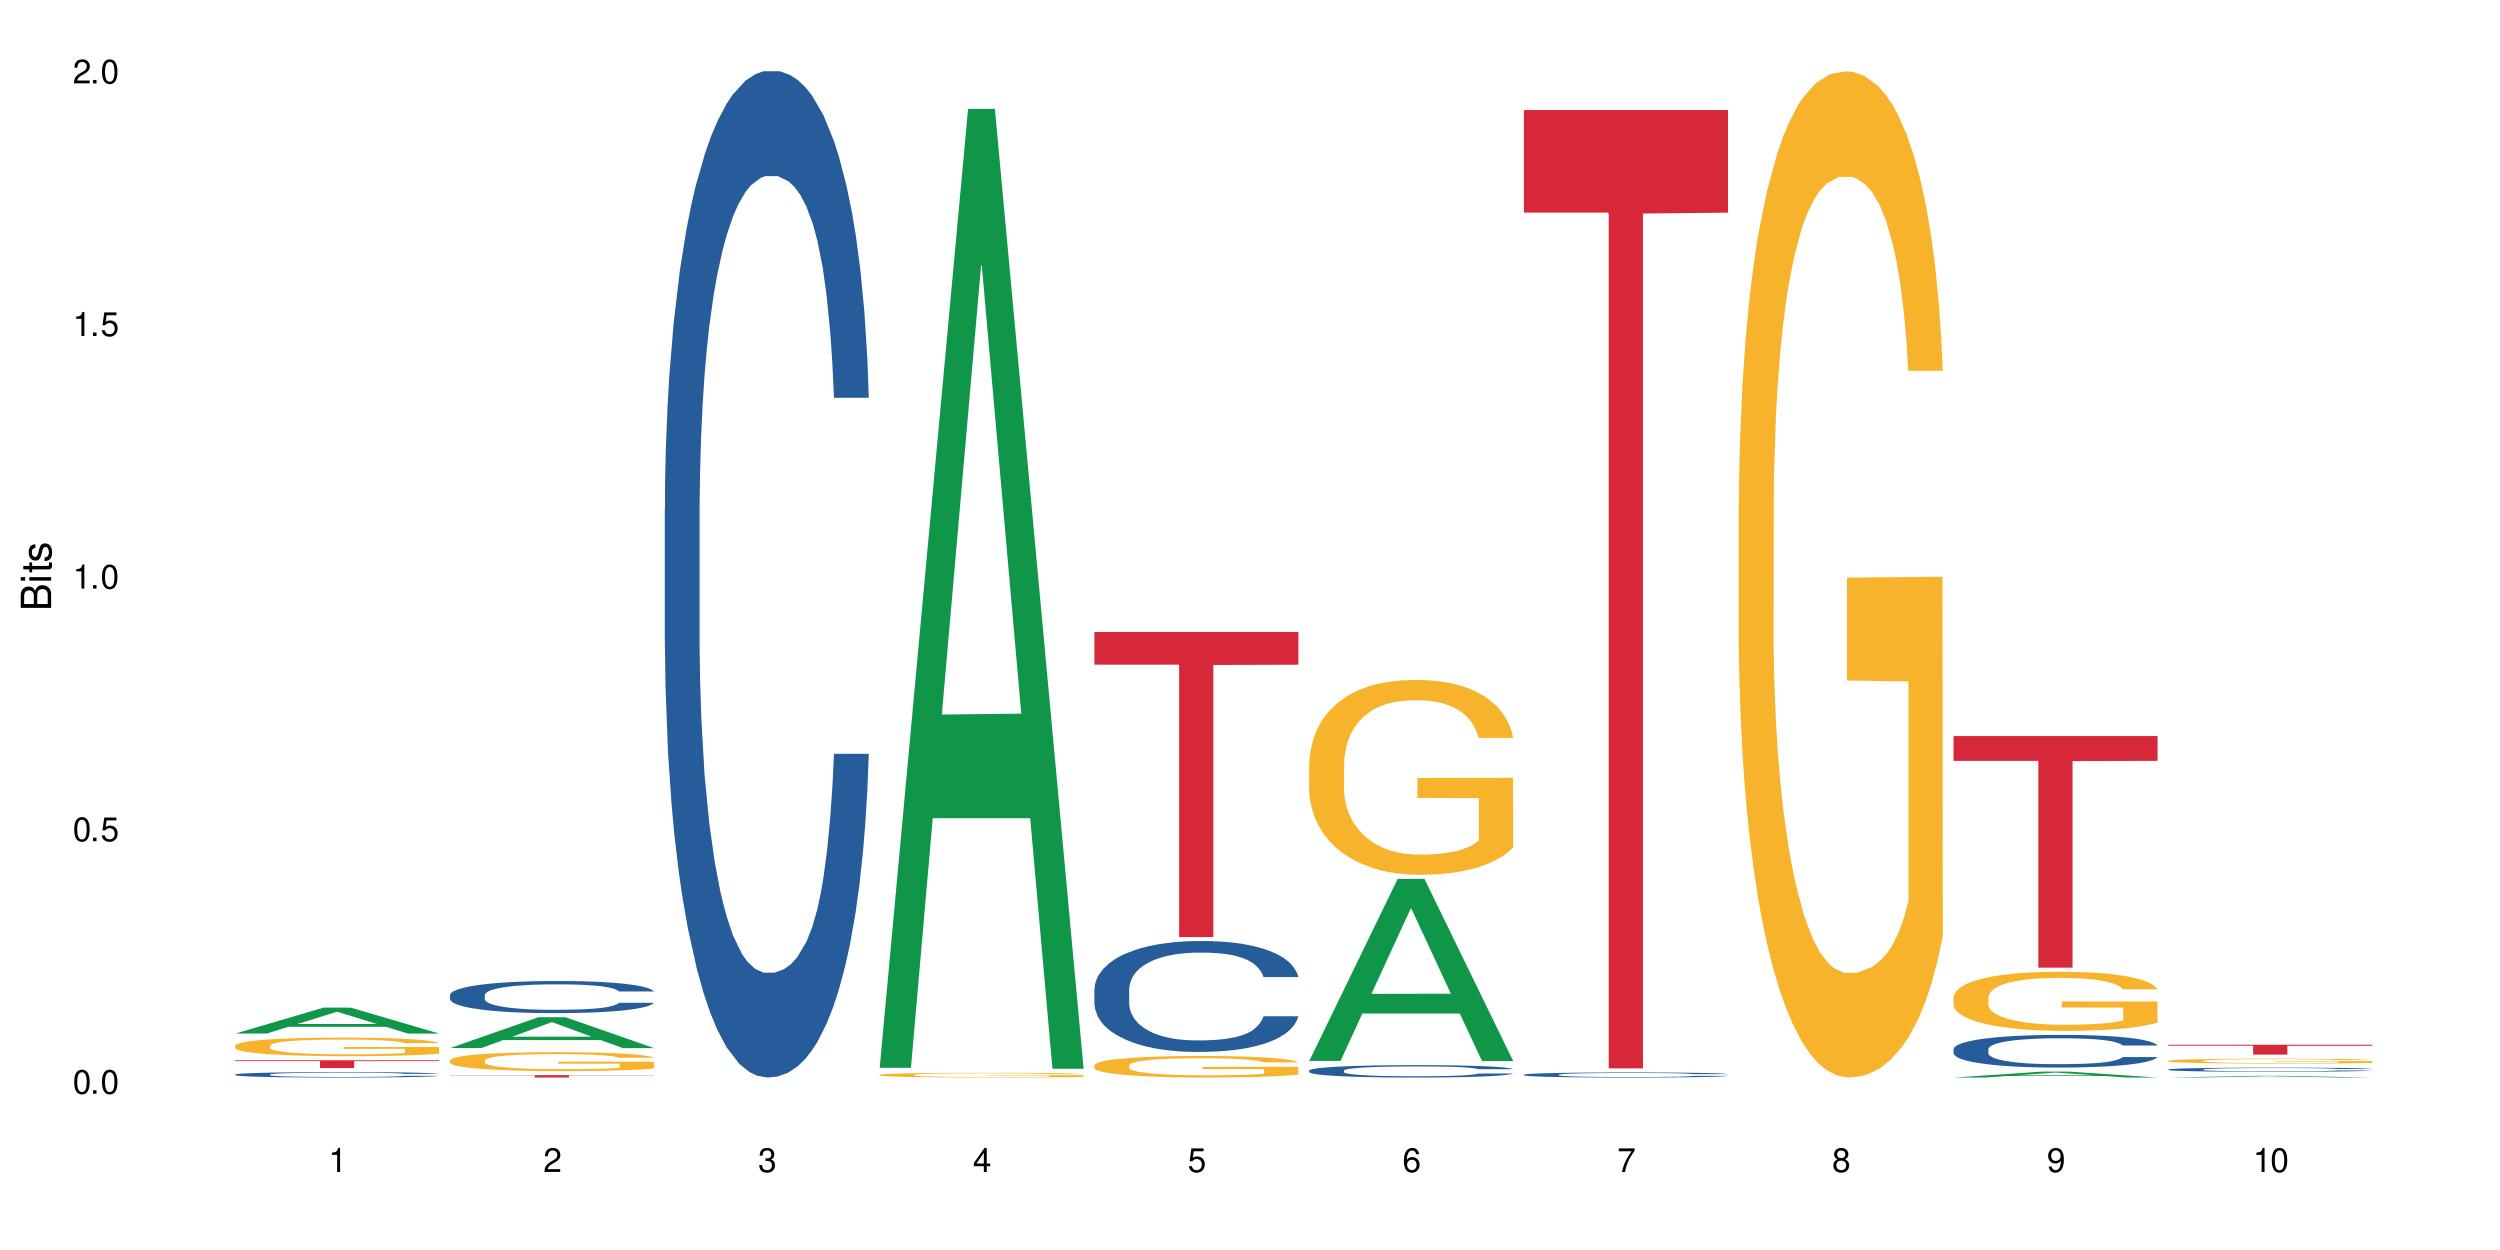 <?xml version="1.0" encoding="UTF-8"?>
<svg xmlns="http://www.w3.org/2000/svg" xmlns:xlink="http://www.w3.org/1999/xlink" width="720" height="360" viewBox="0 0 720 360">
<defs>
<g>
<g id="glyph-0-0">
</g>
<g id="glyph-0-1">
<path d="M 2.641 -6.938 C 2 -6.938 1.422 -6.656 1.078 -6.172 C 0.641 -5.562 0.406 -4.641 0.406 -3.359 C 0.406 -1.016 1.188 0.219 2.641 0.219 C 4.078 0.219 4.859 -1.016 4.859 -3.297 C 4.859 -4.641 4.656 -5.547 4.203 -6.172 C 3.844 -6.656 3.281 -6.938 2.641 -6.938 Z M 2.641 -6.188 C 3.547 -6.188 4 -5.25 4 -3.375 C 4 -1.406 3.562 -0.484 2.625 -0.484 C 1.734 -0.484 1.281 -1.438 1.281 -3.344 C 1.281 -5.25 1.734 -6.188 2.641 -6.188 Z M 2.641 -6.188 "/>
</g>
<g id="glyph-0-2">
<path d="M 1.828 -1 L 0.828 -1 L 0.828 0 L 1.828 0 Z M 1.828 -1 "/>
</g>
<g id="glyph-0-3">
<path d="M 4.562 -6.797 L 1.062 -6.797 L 0.547 -3.094 L 1.328 -3.094 C 1.719 -3.562 2.047 -3.734 2.578 -3.734 C 3.484 -3.734 4.062 -3.109 4.062 -2.094 C 4.062 -1.125 3.484 -0.531 2.578 -0.531 C 1.828 -0.531 1.375 -0.906 1.188 -1.672 L 0.328 -1.672 C 0.453 -1.109 0.547 -0.844 0.75 -0.594 C 1.125 -0.078 1.828 0.219 2.594 0.219 C 3.969 0.219 4.922 -0.781 4.922 -2.219 C 4.922 -3.562 4.031 -4.484 2.719 -4.484 C 2.25 -4.484 1.859 -4.359 1.469 -4.062 L 1.734 -5.969 L 4.562 -5.969 Z M 4.562 -6.797 "/>
</g>
<g id="glyph-0-4">
<path d="M 2.484 -4.938 L 2.484 0 L 3.328 0 L 3.328 -6.938 L 2.766 -6.938 C 2.469 -5.875 2.281 -5.734 0.984 -5.562 L 0.984 -4.938 Z M 2.484 -4.938 "/>
</g>
<g id="glyph-0-5">
<path d="M 4.859 -0.828 L 1.281 -0.828 C 1.359 -1.406 1.672 -1.781 2.5 -2.281 L 3.469 -2.828 C 4.406 -3.344 4.906 -4.062 4.906 -4.906 C 4.906 -5.484 4.672 -6.031 4.266 -6.406 C 3.859 -6.766 3.375 -6.938 2.719 -6.938 C 1.859 -6.938 1.219 -6.625 0.844 -6.031 C 0.609 -5.672 0.5 -5.234 0.484 -4.531 L 1.328 -4.531 C 1.359 -5.016 1.406 -5.281 1.531 -5.516 C 1.75 -5.938 2.188 -6.203 2.703 -6.203 C 3.469 -6.203 4.031 -5.641 4.031 -4.891 C 4.031 -4.344 3.719 -3.859 3.125 -3.516 L 2.234 -3 C 0.812 -2.172 0.406 -1.531 0.328 -0.016 L 4.859 -0.016 Z M 4.859 -0.828 "/>
</g>
<g id="glyph-0-6">
<path d="M 2.125 -3.188 L 2.578 -3.188 C 3.5 -3.188 3.984 -2.766 3.984 -1.922 C 3.984 -1.062 3.469 -0.531 2.594 -0.531 C 1.656 -0.531 1.203 -1 1.156 -2.016 L 0.312 -2.016 C 0.344 -1.453 0.438 -1.094 0.609 -0.781 C 0.953 -0.109 1.625 0.219 2.547 0.219 C 3.953 0.219 4.859 -0.625 4.859 -1.938 C 4.859 -2.828 4.516 -3.297 3.703 -3.594 C 4.344 -3.844 4.656 -4.328 4.656 -5.031 C 4.656 -6.219 3.875 -6.938 2.578 -6.938 C 1.203 -6.938 0.484 -6.172 0.453 -4.703 L 1.297 -4.703 C 1.312 -5.125 1.344 -5.359 1.453 -5.578 C 1.641 -5.969 2.062 -6.203 2.594 -6.203 C 3.344 -6.203 3.797 -5.75 3.797 -5 C 3.797 -4.516 3.609 -4.219 3.25 -4.047 C 3.016 -3.953 2.703 -3.922 2.125 -3.906 Z M 2.125 -3.188 "/>
</g>
<g id="glyph-0-7">
<path d="M 3.141 -1.672 L 3.141 0 L 3.984 0 L 3.984 -1.672 L 4.984 -1.672 L 4.984 -2.438 L 3.984 -2.438 L 3.984 -6.938 L 3.359 -6.938 L 0.266 -2.578 L 0.266 -1.672 Z M 3.141 -2.438 L 1 -2.438 L 3.141 -5.5 Z M 3.141 -2.438 "/>
</g>
<g id="glyph-0-8">
<path d="M 4.781 -5.125 C 4.609 -6.266 3.891 -6.938 2.844 -6.938 C 2.094 -6.938 1.422 -6.578 1.031 -5.953 C 0.594 -5.266 0.406 -4.422 0.406 -3.172 C 0.406 -2 0.578 -1.25 0.984 -0.641 C 1.359 -0.078 1.953 0.219 2.703 0.219 C 3.984 0.219 4.922 -0.75 4.922 -2.094 C 4.922 -3.375 4.062 -4.281 2.844 -4.281 C 2.172 -4.281 1.641 -4.031 1.281 -3.516 C 1.281 -5.234 1.828 -6.188 2.797 -6.188 C 3.391 -6.188 3.797 -5.797 3.938 -5.125 Z M 2.734 -3.531 C 3.547 -3.531 4.062 -2.953 4.062 -2.031 C 4.062 -1.156 3.484 -0.531 2.703 -0.531 C 1.922 -0.531 1.328 -1.188 1.328 -2.078 C 1.328 -2.938 1.906 -3.531 2.734 -3.531 Z M 2.734 -3.531 "/>
</g>
<g id="glyph-0-9">
<path d="M 4.984 -6.797 L 0.438 -6.797 L 0.438 -5.969 L 4.109 -5.969 C 2.5 -3.656 1.828 -2.234 1.328 0 L 2.219 0 C 2.594 -2.172 3.453 -4.047 4.984 -6.094 Z M 4.984 -6.797 "/>
</g>
<g id="glyph-0-10">
<path d="M 3.75 -3.656 C 4.469 -4.094 4.688 -4.438 4.688 -5.078 C 4.688 -6.172 3.844 -6.938 2.641 -6.938 C 1.438 -6.938 0.594 -6.172 0.594 -5.094 C 0.594 -4.438 0.812 -4.094 1.516 -3.656 C 0.734 -3.266 0.359 -2.703 0.359 -1.922 C 0.359 -0.656 1.281 0.219 2.641 0.219 C 3.984 0.219 4.922 -0.656 4.922 -1.922 C 4.922 -2.703 4.531 -3.266 3.75 -3.656 Z M 2.641 -6.188 C 3.359 -6.188 3.812 -5.75 3.812 -5.062 C 3.812 -4.406 3.344 -3.984 2.641 -3.984 C 1.922 -3.984 1.453 -4.406 1.453 -5.078 C 1.453 -5.75 1.922 -6.188 2.641 -6.188 Z M 2.641 -3.266 C 3.484 -3.266 4.062 -2.719 4.062 -1.906 C 4.062 -1.078 3.484 -0.531 2.625 -0.531 C 1.797 -0.531 1.219 -1.094 1.219 -1.906 C 1.219 -2.719 1.781 -3.266 2.641 -3.266 Z M 2.641 -3.266 "/>
</g>
<g id="glyph-0-11">
<path d="M 0.516 -1.578 C 0.672 -0.453 1.406 0.219 2.438 0.219 C 3.188 0.219 3.859 -0.141 4.266 -0.766 C 4.688 -1.453 4.891 -2.297 4.891 -3.547 C 4.891 -4.719 4.703 -5.453 4.312 -6.078 C 3.938 -6.641 3.344 -6.938 2.594 -6.938 C 1.297 -6.938 0.359 -5.969 0.359 -4.625 C 0.359 -3.344 1.234 -2.453 2.453 -2.453 C 3.094 -2.453 3.578 -2.672 4.016 -3.203 C 4 -1.484 3.469 -0.531 2.5 -0.531 C 1.906 -0.531 1.484 -0.906 1.359 -1.578 Z M 2.578 -6.203 C 3.375 -6.203 3.969 -5.531 3.969 -4.641 C 3.969 -3.797 3.391 -3.188 2.547 -3.188 C 1.734 -3.188 1.234 -3.766 1.234 -4.688 C 1.234 -5.562 1.797 -6.203 2.578 -6.203 Z M 2.578 -6.203 "/>
</g>
<g id="glyph-1-0">
</g>
<g id="glyph-1-1">
<path d="M 0 -0.953 L 0 -4.891 C 0 -5.719 -0.234 -6.344 -0.734 -6.797 C -1.188 -7.234 -1.812 -7.469 -2.5 -7.469 C -3.547 -7.469 -4.188 -7 -4.625 -5.875 C -4.984 -6.688 -5.625 -7.094 -6.531 -7.094 C -7.172 -7.094 -7.734 -6.859 -8.141 -6.391 C -8.562 -5.922 -8.75 -5.344 -8.75 -4.5 L -8.75 -0.953 Z M -4.984 -2.062 L -7.766 -2.062 L -7.766 -4.219 C -7.766 -4.844 -7.688 -5.203 -7.453 -5.5 C -7.219 -5.812 -6.859 -5.969 -6.375 -5.969 C -5.891 -5.969 -5.531 -5.812 -5.297 -5.5 C -5.062 -5.203 -4.984 -4.844 -4.984 -4.219 Z M -0.984 -2.062 L -4 -2.062 L -4 -4.781 C -4 -5.766 -3.438 -6.359 -2.484 -6.359 C -1.547 -6.359 -0.984 -5.766 -0.984 -4.781 Z M -0.984 -2.062 "/>
</g>
<g id="glyph-1-2">
<path d="M -6.281 -1.797 L -6.281 -0.797 L 0 -0.797 L 0 -1.797 Z M -8.75 -1.797 L -8.75 -0.797 L -7.484 -0.797 L -7.484 -1.797 Z M -8.75 -1.797 "/>
</g>
<g id="glyph-1-3">
<path d="M -6.281 -3.047 L -6.281 -2.016 L -8.016 -2.016 L -8.016 -1.016 L -6.281 -1.016 L -6.281 -0.172 L -5.469 -0.172 L -5.469 -1.016 L -0.719 -1.016 C -0.078 -1.016 0.281 -1.453 0.281 -2.234 C 0.281 -2.5 0.25 -2.719 0.188 -3.047 L -0.641 -3.047 C -0.609 -2.906 -0.594 -2.766 -0.594 -2.562 C -0.594 -2.141 -0.719 -2.016 -1.156 -2.016 L -5.469 -2.016 L -5.469 -3.047 Z M -6.281 -3.047 "/>
</g>
<g id="glyph-1-4">
<path d="M -4.531 -5.25 C -5.766 -5.25 -6.469 -4.422 -6.469 -2.969 C -6.469 -1.516 -5.719 -0.562 -4.547 -0.562 C -3.562 -0.562 -3.094 -1.062 -2.734 -2.562 L -2.516 -3.484 C -2.344 -4.188 -2.094 -4.469 -1.641 -4.469 C -1.047 -4.469 -0.641 -3.875 -0.641 -3 C -0.641 -2.453 -0.797 -2 -1.062 -1.75 C -1.25 -1.594 -1.422 -1.531 -1.875 -1.469 L -1.875 -0.406 C -0.422 -0.453 0.281 -1.266 0.281 -2.922 C 0.281 -4.5 -0.5 -5.516 -1.719 -5.516 C -2.656 -5.516 -3.172 -4.984 -3.469 -3.734 L -3.703 -2.766 C -3.891 -1.953 -4.156 -1.609 -4.594 -1.609 C -5.188 -1.609 -5.547 -2.125 -5.547 -2.938 C -5.547 -3.75 -5.203 -4.172 -4.531 -4.203 Z M -4.531 -5.25 "/>
</g>
</g>
</defs>
<rect x="-72" y="-36" width="864" height="432" fill="rgb(100%, 100%, 100%)" fill-opacity="1"/>
<path fill-rule="nonzero" fill="rgb(6.275%, 58.824%, 28.235%)" fill-opacity="1" d="M 67.73 297.664 L 67.793 297.66 L 93.223 290.184 L 100.945 290.184 L 126.5 297.672 L 117.52 297.672 L 111.117 295.719 L 83.051 295.719 L 76.773 297.664 L 67.73 297.664 L 85.75 294.91 L 108.543 294.902 L 97.176 291.406 L 97.051 291.398 L 96.926 291.418 L 85.688 294.902 L 85.75 294.91 Z M 67.73 297.664 "/>
<path fill-rule="nonzero" fill="rgb(14.51%, 36.078%, 60%)" fill-opacity="1" d="M 67.73 309.449 L 67.801 309.445 L 67.801 309.414 L 68.02 309.359 L 68.52 309.289 L 69.02 309.242 L 70.312 309.156 L 72.102 309.078 L 73.965 309.012 L 75.328 308.977 L 76.547 308.949 L 79.34 308.895 L 81.133 308.867 L 83.066 308.844 L 85.434 308.82 L 87.152 308.805 L 91.023 308.781 L 93.891 308.773 L 96.113 308.766 L 100.914 308.766 L 103.781 308.773 L 105.859 308.781 L 108.152 308.793 L 110.086 308.805 L 113.457 308.836 L 116.465 308.875 L 117.828 308.898 L 119.977 308.945 L 121.625 308.984 L 122.773 309.023 L 124.062 309.078 L 125.207 309.141 L 126.07 309.215 L 126.5 309.273 L 116.465 309.273 L 115.965 309.219 L 115.391 309.172 L 114.316 309.113 L 113.238 309.074 L 111.734 309.031 L 110.375 309.004 L 108.512 308.977 L 106.863 308.961 L 105.141 308.949 L 103.492 308.938 L 100.34 308.93 L 96.684 308.93 L 95.324 308.934 L 92.527 308.945 L 91.023 308.953 L 88.871 308.977 L 87.367 308.992 L 85.578 309.023 L 84.359 309.047 L 82.852 309.082 L 81.777 309.117 L 80.559 309.164 L 79.844 309.199 L 79.199 309.238 L 78.625 309.285 L 78.195 309.336 L 77.906 309.391 L 77.766 309.441 L 77.766 309.664 L 77.906 309.715 L 78.266 309.773 L 79.199 309.863 L 80.559 309.938 L 82.137 309.996 L 83.641 310.039 L 84.5 310.062 L 85.648 310.082 L 87.441 310.113 L 90.02 310.141 L 91.523 310.152 L 93.816 310.164 L 96.184 310.168 L 99.336 310.168 L 102.133 310.164 L 103.996 310.156 L 105.93 310.145 L 108.582 310.121 L 110.23 310.098 L 111.664 310.07 L 112.738 310.043 L 113.457 310.02 L 114.531 309.977 L 115.391 309.926 L 116.035 309.879 L 116.465 309.828 L 126.5 309.828 L 126.07 309.887 L 125.422 309.941 L 124.777 309.984 L 123.777 310.035 L 122.629 310.078 L 120.98 310.129 L 119.617 310.16 L 117.828 310.195 L 116.18 310.223 L 114.387 310.246 L 111.734 310.277 L 110.016 310.289 L 108.152 310.305 L 105.93 310.316 L 103.137 310.324 L 100.125 310.332 L 97.328 310.332 L 94.32 310.328 L 92.098 310.324 L 89.16 310.312 L 85.504 310.285 L 82.852 310.258 L 80.773 310.23 L 78.984 310.203 L 76.977 310.164 L 74.395 310.102 L 72.82 310.051 L 71.746 310.012 L 70.527 309.957 L 69.664 309.906 L 68.664 309.824 L 67.945 309.723 L 67.73 309.645 Z M 67.73 309.449 "/>
<path fill-rule="nonzero" fill="rgb(96.863%, 70.196%, 16.863%)" fill-opacity="1" d="M 67.73 301.129 L 67.801 301.125 L 67.801 301.027 L 68.09 300.809 L 68.805 300.504 L 69.738 300.254 L 70.742 300.059 L 71.387 299.957 L 72.461 299.809 L 73.395 299.703 L 75.758 299.48 L 78.77 299.277 L 80.418 299.188 L 82.281 299.105 L 84.93 299.012 L 86.148 298.977 L 89.875 298.898 L 94.105 298.852 L 98.762 298.836 L 100.914 298.84 L 103.852 298.859 L 107.863 298.914 L 110.16 298.965 L 111.949 299.012 L 113.812 299.074 L 116.105 299.172 L 118.258 299.293 L 119.977 299.41 L 121.695 299.555 L 123.129 299.711 L 124.348 299.883 L 125.422 300.09 L 126.07 300.258 L 126.5 300.43 L 116.535 300.43 L 115.965 300.258 L 115.32 300.129 L 114.242 299.965 L 113.168 299.848 L 112.094 299.754 L 110.086 299.629 L 108.367 299.551 L 106.215 299.48 L 104.137 299.438 L 101.773 299.41 L 100.34 299.398 L 96.543 299.398 L 93.102 299.434 L 91.094 299.473 L 89.66 299.512 L 87.656 299.586 L 86.438 299.645 L 85.719 299.684 L 83.57 299.832 L 82.137 299.973 L 81.348 300.062 L 80.344 300.211 L 79.629 300.344 L 78.84 300.539 L 78.41 300.684 L 77.836 301.016 L 77.766 301.898 L 77.98 302.082 L 78.41 302.285 L 78.984 302.461 L 79.844 302.645 L 80.703 302.789 L 82.207 302.977 L 83.496 303.105 L 84.5 303.188 L 86.438 303.32 L 87.227 303.363 L 89.09 303.453 L 91.023 303.52 L 93.387 303.578 L 95.18 303.609 L 98.047 303.633 L 101.703 303.633 L 106 303.605 L 108.727 303.566 L 110.59 303.527 L 111.809 303.492 L 113.312 303.438 L 114.387 303.391 L 115.391 303.336 L 116.609 303.254 L 116.609 302.082 L 98.906 302.078 L 98.906 301.531 L 126.426 301.527 L 126.5 303.438 L 124.992 303.57 L 123.129 303.699 L 121.34 303.797 L 119.477 303.879 L 116.824 303.973 L 114.672 304.031 L 111.375 304.098 L 108.367 304.141 L 105.215 304.172 L 102.418 304.188 L 99.121 304.191 L 96.184 304.18 L 93.031 304.152 L 90.52 304.113 L 88.227 304.062 L 85.934 304 L 83.066 303.898 L 81.203 303.816 L 79.27 303.711 L 77.336 303.59 L 75.613 303.457 L 74.469 303.355 L 73.32 303.238 L 72.102 303.09 L 70.957 302.926 L 70.098 302.773 L 69.309 302.602 L 68.734 302.441 L 68.16 302.219 L 67.875 302.043 L 67.73 301.895 Z M 67.73 301.129 "/>
<path fill-rule="nonzero" fill="rgb(83.922%, 15.686%, 22.353%)" fill-opacity="1" d="M 67.73 305.355 L 126.5 305.355 L 126.5 305.598 L 102.008 305.598 L 102.008 307.605 L 92.152 307.605 L 92.152 305.602 L 92.008 305.598 L 67.73 305.598 Z M 67.73 305.355 "/>
<path fill-rule="nonzero" fill="rgb(6.275%, 58.824%, 28.235%)" fill-opacity="1" d="M 129.594 301.848 L 129.656 301.84 L 155.082 292.945 L 162.805 292.945 L 188.359 301.855 L 179.383 301.855 L 172.977 299.531 L 144.91 299.531 L 138.633 301.848 L 129.594 301.848 L 147.613 298.57 L 170.402 298.559 L 159.039 294.402 L 158.914 294.395 L 158.789 294.418 L 147.547 298.559 L 147.613 298.57 Z M 129.594 301.848 "/>
<path fill-rule="nonzero" fill="rgb(14.51%, 36.078%, 60%)" fill-opacity="1" d="M 129.594 286.562 L 129.664 286.551 L 129.664 286.348 L 129.879 286.027 L 130.379 285.621 L 130.883 285.344 L 132.172 284.844 L 133.965 284.363 L 135.828 283.992 L 137.188 283.773 L 138.406 283.602 L 141.203 283.289 L 142.992 283.129 L 144.93 282.984 L 147.293 282.844 L 149.016 282.758 L 152.883 282.621 L 155.75 282.562 L 157.973 282.539 L 162.773 282.539 L 165.641 282.57 L 167.719 282.613 L 170.012 282.684 L 171.949 282.758 L 175.316 282.945 L 178.324 283.18 L 179.688 283.316 L 181.836 283.578 L 183.484 283.832 L 184.633 284.051 L 185.922 284.363 L 187.07 284.742 L 187.93 285.176 L 188.359 285.539 L 178.324 285.539 L 177.824 285.199 L 177.25 284.938 L 176.176 284.59 L 175.102 284.348 L 173.598 284.102 L 172.234 283.941 L 170.371 283.781 L 168.723 283.68 L 167.004 283.602 L 165.355 283.551 L 162.199 283.5 L 158.547 283.5 L 157.184 283.52 L 154.391 283.586 L 152.883 283.645 L 150.734 283.762 L 149.23 283.875 L 147.438 284.043 L 146.219 284.188 L 144.715 284.406 L 143.641 284.602 L 142.422 284.879 L 141.703 285.09 L 141.059 285.328 L 140.484 285.605 L 140.055 285.902 L 139.77 286.215 L 139.625 286.52 L 139.625 287.828 L 139.77 288.133 L 140.129 288.488 L 141.059 289.004 L 142.422 289.449 L 143.996 289.805 L 145.504 290.059 L 146.363 290.176 L 147.508 290.312 L 149.301 290.48 L 151.879 290.652 L 153.387 290.719 L 155.68 290.785 L 158.043 290.82 L 161.199 290.82 L 163.992 290.785 L 165.855 290.742 L 167.789 290.676 L 170.441 290.531 L 172.09 290.398 L 173.523 290.238 L 174.598 290.074 L 175.316 289.941 L 176.391 289.68 L 177.25 289.391 L 177.895 289.098 L 178.324 288.809 L 188.359 288.809 L 187.93 289.145 L 187.285 289.477 L 186.641 289.723 L 185.637 290.016 L 184.488 290.277 L 182.84 290.574 L 181.48 290.77 L 179.688 290.98 L 178.039 291.141 L 176.246 291.285 L 173.598 291.453 L 171.875 291.539 L 170.012 291.613 L 167.789 291.68 L 164.996 291.742 L 161.984 291.773 L 159.191 291.781 L 156.18 291.766 L 153.957 291.73 L 151.02 291.656 L 147.367 291.504 L 144.715 291.344 L 142.637 291.184 L 140.844 291.016 L 138.836 290.785 L 136.258 290.414 L 134.68 290.125 L 133.605 289.891 L 132.387 289.559 L 131.527 289.266 L 130.523 288.793 L 129.809 288.191 L 129.594 287.727 Z M 129.594 286.562 "/>
<path fill-rule="nonzero" fill="rgb(96.863%, 70.196%, 16.863%)" fill-opacity="1" d="M 129.594 305.359 L 129.664 305.355 L 129.664 305.254 L 129.949 305.031 L 130.668 304.723 L 131.598 304.469 L 132.602 304.266 L 133.246 304.164 L 134.32 304.012 L 135.254 303.902 L 137.617 303.68 L 140.629 303.469 L 142.277 303.379 L 144.141 303.297 L 146.793 303.199 L 148.012 303.164 L 151.738 303.086 L 155.965 303.035 L 160.625 303.02 L 162.773 303.027 L 165.711 303.047 L 169.727 303.102 L 172.02 303.148 L 173.812 303.199 L 175.676 303.266 L 177.969 303.363 L 180.117 303.484 L 181.836 303.605 L 183.559 303.754 L 184.992 303.914 L 186.211 304.09 L 187.285 304.297 L 187.93 304.473 L 188.359 304.648 L 178.398 304.648 L 177.824 304.473 L 177.18 304.336 L 176.105 304.172 L 175.031 304.055 L 173.953 303.957 L 171.949 303.828 L 170.227 303.75 L 168.078 303.68 L 166 303.633 L 163.633 303.605 L 162.199 303.594 L 158.402 303.594 L 154.961 303.629 L 152.957 303.668 L 151.523 303.707 L 149.516 303.785 L 148.297 303.844 L 147.582 303.883 L 145.43 304.039 L 143.996 304.176 L 143.207 304.273 L 142.207 304.422 L 141.488 304.559 L 140.699 304.758 L 140.27 304.906 L 139.695 305.246 L 139.625 306.145 L 139.84 306.332 L 140.27 306.535 L 140.844 306.715 L 141.703 306.906 L 142.562 307.051 L 144.07 307.246 L 145.359 307.375 L 146.363 307.461 L 148.297 307.594 L 149.086 307.641 L 150.949 307.73 L 152.883 307.797 L 155.25 307.859 L 157.039 307.887 L 159.906 307.914 L 163.562 307.914 L 167.863 307.883 L 170.586 307.844 L 172.449 307.805 L 173.668 307.77 L 175.172 307.715 L 176.246 307.664 L 177.25 307.609 L 178.469 307.523 L 178.469 306.332 L 160.766 306.328 L 160.766 305.77 L 188.289 305.762 L 188.359 307.715 L 186.855 307.848 L 184.992 307.977 L 183.199 308.078 L 181.336 308.164 L 178.684 308.258 L 176.535 308.316 L 173.238 308.387 L 170.227 308.434 L 167.074 308.461 L 164.277 308.477 L 160.984 308.48 L 158.043 308.473 L 154.891 308.441 L 152.383 308.402 L 150.09 308.352 L 147.797 308.289 L 144.93 308.184 L 143.066 308.098 L 141.129 307.992 L 139.195 307.867 L 137.477 307.734 L 136.328 307.629 L 135.184 307.508 L 133.965 307.359 L 132.816 307.191 L 131.957 307.035 L 131.168 306.859 L 130.594 306.695 L 130.023 306.473 L 129.734 306.293 L 129.594 306.137 Z M 129.594 305.359 "/>
<path fill-rule="nonzero" fill="rgb(83.922%, 15.686%, 22.353%)" fill-opacity="1" d="M 129.594 309.645 L 188.359 309.645 L 188.359 309.719 L 163.867 309.719 L 163.867 310.332 L 154.012 310.332 L 154.012 309.719 L 129.594 309.719 Z M 129.594 309.645 "/>
<path fill-rule="nonzero" fill="rgb(14.51%, 36.078%, 60%)" fill-opacity="1" d="M 191.453 146.621 L 191.523 146.355 L 191.523 140 L 191.738 129.934 L 192.242 117.215 L 192.742 108.477 L 194.031 92.844 L 195.824 77.746 L 197.688 66.09 L 199.051 59.203 L 200.27 53.902 L 203.062 44.102 L 204.855 39.07 L 206.789 34.566 L 209.156 30.062 L 210.875 27.414 L 214.746 23.176 L 217.613 21.32 L 219.832 20.527 L 224.637 20.527 L 227.5 21.586 L 229.582 22.91 L 231.875 25.031 L 233.809 27.414 L 237.176 33.242 L 240.188 40.66 L 241.547 44.898 L 243.699 53.109 L 245.348 61.055 L 246.492 67.945 L 247.785 77.746 L 248.93 89.668 L 249.789 103.176 L 250.219 114.566 L 240.188 114.566 L 239.684 103.973 L 239.113 95.758 L 238.035 84.898 L 236.961 77.215 L 235.457 69.535 L 234.094 64.5 L 232.23 59.469 L 230.582 56.289 L 228.863 53.902 L 227.215 52.316 L 224.062 50.727 L 220.406 50.727 L 219.043 51.254 L 216.25 53.375 L 214.746 55.23 L 212.594 58.938 L 211.09 62.383 L 209.297 67.68 L 208.078 72.184 L 206.574 79.07 L 205.5 85.164 L 204.281 93.906 L 203.566 100.527 L 202.918 107.945 L 202.348 116.688 L 201.918 125.957 L 201.629 135.762 L 201.484 145.297 L 201.484 186.355 L 201.629 195.895 L 201.988 207.02 L 202.918 223.18 L 204.281 237.219 L 205.859 248.344 L 207.363 256.293 L 208.223 260 L 209.371 264.238 L 211.16 269.535 L 213.742 274.836 L 215.246 276.953 L 217.539 279.074 L 219.906 280.133 L 223.059 280.133 L 225.852 279.074 L 227.715 277.75 L 229.652 275.629 L 232.305 271.125 L 233.953 266.887 L 235.387 261.855 L 236.461 256.82 L 237.176 252.582 L 238.254 244.371 L 239.113 235.363 L 239.758 226.094 L 240.188 217.086 L 250.219 217.086 L 249.789 227.684 L 249.145 238.012 L 248.5 245.695 L 247.496 254.969 L 246.352 263.18 L 244.703 272.449 L 243.34 278.543 L 241.547 285.168 L 239.898 290.199 L 238.109 294.703 L 235.457 300 L 233.738 302.648 L 231.875 305.035 L 229.652 307.152 L 226.855 309.008 L 223.848 310.066 L 221.051 310.332 L 218.043 309.801 L 215.82 308.742 L 212.883 306.359 L 209.227 301.59 L 206.574 296.559 L 204.496 291.523 L 202.703 286.227 L 200.699 279.074 L 198.117 267.418 L 196.543 258.41 L 195.465 250.992 L 194.246 240.664 L 193.387 231.391 L 192.383 216.555 L 191.668 197.746 L 191.453 183.18 Z M 191.453 146.621 "/>
<path fill-rule="nonzero" fill="rgb(6.275%, 58.824%, 28.235%)" fill-opacity="1" d="M 253.312 307.535 L 253.375 307.277 L 278.805 31.359 L 286.527 31.359 L 312.082 307.797 L 303.102 307.797 L 296.699 235.637 L 268.633 235.637 L 262.355 307.535 L 253.312 307.535 L 271.332 205.789 L 294.125 205.527 L 282.762 76.523 L 282.633 76.266 L 282.508 77.043 L 271.27 205.527 L 271.332 205.789 Z M 253.312 307.535 "/>
<path fill-rule="nonzero" fill="rgb(96.863%, 70.196%, 16.863%)" fill-opacity="1" d="M 253.312 309.547 L 253.387 309.547 L 253.387 309.52 L 253.672 309.465 L 254.387 309.387 L 255.32 309.324 L 256.324 309.273 L 256.969 309.246 L 258.043 309.207 L 258.977 309.18 L 261.34 309.125 L 264.352 309.07 L 266 309.051 L 267.863 309.027 L 270.516 309.004 L 271.73 308.996 L 275.461 308.977 L 279.688 308.961 L 286.496 308.961 L 289.434 308.965 L 293.449 308.98 L 295.742 308.992 L 297.531 309.004 L 299.395 309.02 L 301.691 309.047 L 303.84 309.074 L 305.559 309.105 L 307.281 309.145 L 308.715 309.184 L 309.93 309.227 L 311.008 309.281 L 311.652 309.324 L 312.082 309.367 L 302.121 309.367 L 301.547 309.324 L 300.902 309.289 L 299.824 309.25 L 298.75 309.219 L 297.676 309.195 L 295.668 309.164 L 293.949 309.141 L 291.801 309.125 L 289.723 309.113 L 287.355 309.105 L 285.922 309.102 L 282.125 309.102 L 278.684 309.113 L 276.676 309.121 L 275.242 309.133 L 273.238 309.152 L 272.02 309.168 L 271.301 309.176 L 269.152 309.215 L 267.719 309.25 L 266.93 309.273 L 265.926 309.312 L 265.211 309.344 L 264.422 309.395 L 263.992 309.434 L 263.418 309.52 L 263.348 309.746 L 263.562 309.793 L 263.992 309.844 L 264.566 309.887 L 265.426 309.938 L 266.285 309.973 L 267.789 310.02 L 269.082 310.055 L 270.082 310.074 L 272.02 310.109 L 272.809 310.121 L 274.672 310.145 L 276.605 310.16 L 278.973 310.176 L 280.762 310.184 L 283.629 310.191 L 287.285 310.191 L 291.586 310.184 L 294.309 310.172 L 296.172 310.16 L 297.391 310.152 L 298.895 310.141 L 299.969 310.125 L 300.973 310.113 L 302.191 310.09 L 302.191 309.793 L 284.488 309.789 L 284.488 309.648 L 312.008 309.648 L 312.082 310.141 L 310.578 310.172 L 308.715 310.207 L 306.922 310.23 L 305.059 310.254 L 302.406 310.277 L 300.258 310.293 L 296.961 310.309 L 293.949 310.32 L 290.797 310.328 L 288 310.332 L 284.703 310.332 L 281.766 310.328 L 278.613 310.324 L 276.105 310.312 L 273.812 310.301 L 271.516 310.285 L 268.652 310.258 L 266.789 310.234 L 264.852 310.211 L 262.918 310.18 L 261.195 310.145 L 260.051 310.117 L 258.902 310.086 L 257.684 310.051 L 256.539 310.008 L 255.68 309.969 L 254.891 309.926 L 254.316 309.883 L 253.742 309.828 L 253.457 309.781 L 253.312 309.742 Z M 253.312 309.547 "/>
<path fill-rule="nonzero" fill="rgb(14.51%, 36.078%, 60%)" fill-opacity="1" d="M 315.176 284.926 L 315.246 284.898 L 315.246 284.195 L 315.461 283.086 L 315.961 281.688 L 316.465 280.723 L 317.754 279 L 319.547 277.34 L 321.41 276.055 L 322.77 275.297 L 323.988 274.711 L 326.785 273.633 L 328.578 273.078 L 330.512 272.582 L 332.875 272.086 L 334.598 271.793 L 338.465 271.328 L 341.332 271.121 L 343.555 271.035 L 348.355 271.035 L 351.223 271.152 L 353.301 271.297 L 355.594 271.531 L 357.531 271.793 L 360.898 272.434 L 363.91 273.254 L 365.27 273.719 L 367.422 274.625 L 369.07 275.5 L 370.215 276.258 L 371.504 277.34 L 372.652 278.652 L 373.512 280.141 L 373.941 281.395 L 363.91 281.395 L 363.406 280.227 L 362.832 279.324 L 361.758 278.125 L 360.684 277.281 L 359.18 276.434 L 357.816 275.879 L 355.953 275.324 L 354.305 274.973 L 352.586 274.711 L 350.938 274.535 L 347.785 274.363 L 344.129 274.363 L 342.766 274.418 L 339.973 274.652 L 338.465 274.859 L 336.316 275.266 L 334.812 275.645 L 333.02 276.23 L 331.801 276.727 L 330.297 277.484 L 329.223 278.156 L 328.004 279.117 L 327.285 279.848 L 326.641 280.664 L 326.066 281.629 L 325.637 282.648 L 325.352 283.73 L 325.207 284.781 L 325.207 289.305 L 325.352 290.355 L 325.711 291.578 L 326.641 293.359 L 328.004 294.906 L 329.578 296.133 L 331.086 297.008 L 331.945 297.418 L 333.09 297.883 L 334.883 298.469 L 337.465 299.051 L 338.969 299.285 L 341.262 299.516 L 343.625 299.633 L 346.781 299.633 L 349.574 299.516 L 351.438 299.371 L 353.375 299.137 L 356.023 298.641 L 357.672 298.176 L 359.105 297.621 L 360.184 297.066 L 360.898 296.598 L 361.973 295.695 L 362.832 294.703 L 363.48 293.68 L 363.91 292.688 L 373.941 292.688 L 373.512 293.855 L 372.867 294.992 L 372.223 295.84 L 371.219 296.863 L 370.07 297.766 L 368.422 298.789 L 367.062 299.461 L 365.27 300.188 L 363.621 300.742 L 361.832 301.238 L 359.18 301.824 L 357.457 302.113 L 355.594 302.379 L 353.375 302.609 L 350.578 302.816 L 347.57 302.934 L 344.773 302.961 L 341.762 302.902 L 339.543 302.785 L 336.602 302.523 L 332.949 302 L 330.297 301.445 L 328.219 300.891 L 326.426 300.305 L 324.418 299.516 L 321.84 298.234 L 320.262 297.242 L 319.188 296.426 L 317.969 295.285 L 317.109 294.266 L 316.105 292.629 L 315.391 290.559 L 315.176 288.953 Z M 315.176 284.926 "/>
<path fill-rule="nonzero" fill="rgb(96.863%, 70.196%, 16.863%)" fill-opacity="1" d="M 315.176 306.785 L 315.246 306.777 L 315.246 306.664 L 315.531 306.41 L 316.25 306.059 L 317.18 305.77 L 318.184 305.543 L 318.828 305.422 L 319.906 305.254 L 320.836 305.129 L 323.203 304.875 L 326.211 304.637 L 327.859 304.535 L 329.723 304.438 L 332.375 304.328 L 333.594 304.289 L 337.32 304.199 L 341.547 304.141 L 346.207 304.125 L 348.355 304.129 L 351.297 304.152 L 355.309 304.215 L 357.602 304.273 L 359.395 304.328 L 361.258 304.402 L 363.551 304.516 L 365.699 304.652 L 367.422 304.789 L 369.141 304.957 L 370.574 305.141 L 371.793 305.34 L 372.867 305.578 L 373.512 305.773 L 373.941 305.973 L 363.98 305.973 L 363.406 305.773 L 362.762 305.621 L 361.688 305.434 L 360.613 305.297 L 359.535 305.191 L 357.531 305.043 L 355.809 304.953 L 353.66 304.875 L 351.582 304.824 L 349.215 304.789 L 347.785 304.777 L 343.984 304.777 L 340.547 304.816 L 338.539 304.863 L 337.105 304.906 L 335.098 304.992 L 333.879 305.059 L 333.164 305.105 L 331.012 305.281 L 329.578 305.441 L 328.793 305.547 L 327.789 305.719 L 327.07 305.871 L 326.281 306.098 L 325.852 306.27 L 325.281 306.652 L 325.207 307.672 L 325.422 307.891 L 325.852 308.121 L 326.426 308.324 L 327.285 308.543 L 328.145 308.707 L 329.652 308.926 L 330.941 309.074 L 331.945 309.172 L 333.879 309.324 L 334.668 309.375 L 336.531 309.477 L 338.465 309.555 L 340.832 309.625 L 342.625 309.656 L 345.488 309.688 L 349.145 309.688 L 353.445 309.652 L 356.168 309.605 L 358.031 309.562 L 359.25 309.523 L 360.754 309.461 L 361.832 309.402 L 362.832 309.34 L 364.051 309.242 L 364.051 307.891 L 346.352 307.883 L 346.352 307.25 L 373.871 307.242 L 373.941 309.461 L 372.438 309.613 L 370.574 309.762 L 368.781 309.875 L 366.918 309.969 L 364.266 310.078 L 362.117 310.145 L 358.82 310.227 L 355.809 310.277 L 352.656 310.309 L 349.863 310.328 L 346.566 310.332 L 343.625 310.32 L 340.473 310.285 L 337.965 310.242 L 335.672 310.184 L 333.379 310.113 L 330.512 309.992 L 328.648 309.895 L 326.715 309.777 L 324.777 309.637 L 323.059 309.48 L 321.91 309.363 L 320.766 309.227 L 319.547 309.059 L 318.398 308.863 L 317.539 308.688 L 316.75 308.488 L 316.18 308.305 L 315.605 308.047 L 315.316 307.844 L 315.176 307.668 Z M 315.176 306.785 "/>
<path fill-rule="nonzero" fill="rgb(83.922%, 15.686%, 22.353%)" fill-opacity="1" d="M 315.176 182.023 L 373.941 182.023 L 373.941 191.43 L 349.449 191.512 L 349.449 269.871 L 339.594 269.871 L 339.594 191.594 L 339.453 191.43 L 315.176 191.43 Z M 315.176 182.023 "/>
<path fill-rule="nonzero" fill="rgb(6.275%, 58.824%, 28.235%)" fill-opacity="1" d="M 377.035 305.551 L 377.098 305.5 L 402.527 253.121 L 410.25 253.121 L 435.805 305.598 L 426.824 305.598 L 420.422 291.902 L 392.355 291.902 L 386.078 305.551 L 377.035 305.551 L 395.055 286.234 L 417.848 286.184 L 406.48 261.695 L 406.355 261.645 L 406.23 261.793 L 394.992 286.184 L 395.055 286.234 Z M 377.035 305.551 "/>
<path fill-rule="nonzero" fill="rgb(14.51%, 36.078%, 60%)" fill-opacity="1" d="M 377.035 308.316 L 377.105 308.312 L 377.105 308.234 L 377.32 308.109 L 377.824 307.953 L 378.324 307.848 L 379.617 307.652 L 381.406 307.469 L 383.27 307.324 L 384.633 307.238 L 385.852 307.176 L 388.645 307.055 L 390.438 306.992 L 392.371 306.938 L 394.738 306.883 L 396.457 306.848 L 400.328 306.797 L 403.195 306.773 L 405.414 306.762 L 410.219 306.762 L 413.086 306.777 L 415.164 306.793 L 417.457 306.82 L 419.391 306.848 L 422.758 306.922 L 425.77 307.012 L 427.133 307.062 L 429.281 307.164 L 430.93 307.262 L 432.078 307.348 L 433.367 307.469 L 434.512 307.613 L 435.375 307.781 L 435.805 307.922 L 425.77 307.922 L 425.27 307.793 L 424.695 307.691 L 423.621 307.555 L 422.543 307.461 L 421.039 307.367 L 419.68 307.305 L 417.816 307.242 L 416.168 307.203 L 414.445 307.176 L 412.797 307.156 L 409.645 307.137 L 405.988 307.137 L 404.629 307.141 L 401.832 307.168 L 400.328 307.191 L 398.176 307.238 L 396.672 307.277 L 394.879 307.344 L 393.664 307.398 L 392.156 307.484 L 391.082 307.559 L 389.863 307.668 L 389.148 307.75 L 388.504 307.84 L 387.93 307.949 L 387.5 308.062 L 387.211 308.184 L 387.07 308.301 L 387.07 308.805 L 387.211 308.922 L 387.57 309.059 L 388.504 309.258 L 389.863 309.434 L 391.441 309.57 L 392.945 309.668 L 393.805 309.711 L 394.953 309.766 L 396.742 309.828 L 399.324 309.895 L 400.828 309.922 L 403.121 309.949 L 405.488 309.961 L 408.641 309.961 L 411.438 309.949 L 413.301 309.93 L 415.234 309.906 L 417.887 309.852 L 419.535 309.797 L 420.969 309.734 L 422.043 309.672 L 422.758 309.621 L 423.836 309.52 L 424.695 309.41 L 425.34 309.297 L 425.77 309.184 L 435.805 309.184 L 435.375 309.316 L 434.727 309.441 L 434.082 309.535 L 433.078 309.652 L 431.934 309.75 L 430.285 309.867 L 428.922 309.941 L 427.133 310.023 L 425.484 310.086 L 423.691 310.141 L 421.039 310.207 L 419.32 310.238 L 417.457 310.266 L 415.234 310.293 L 412.438 310.316 L 409.43 310.328 L 406.633 310.332 L 403.625 310.324 L 401.402 310.312 L 398.465 310.285 L 394.809 310.227 L 392.156 310.164 L 390.078 310.102 L 388.289 310.035 L 386.281 309.949 L 383.699 309.805 L 382.125 309.691 L 381.047 309.602 L 379.832 309.473 L 378.969 309.359 L 377.969 309.176 L 377.25 308.945 L 377.035 308.766 Z M 377.035 308.316 "/>
<path fill-rule="nonzero" fill="rgb(96.863%, 70.196%, 16.863%)" fill-opacity="1" d="M 377.035 219.855 L 377.105 219.801 L 377.105 218.777 L 377.395 216.469 L 378.109 213.289 L 379.043 210.676 L 380.047 208.625 L 380.691 207.547 L 381.766 206.008 L 382.695 204.879 L 385.062 202.57 L 388.07 200.418 L 389.719 199.496 L 391.582 198.625 L 394.234 197.648 L 395.453 197.289 L 399.18 196.469 L 403.41 195.957 L 408.066 195.805 L 410.219 195.855 L 413.156 196.059 L 417.168 196.625 L 419.461 197.137 L 421.254 197.648 L 423.117 198.316 L 425.41 199.34 L 427.562 200.57 L 429.281 201.805 L 431 203.34 L 432.434 204.98 L 433.652 206.777 L 434.727 208.93 L 435.375 210.727 L 435.805 212.52 L 425.84 212.52 L 425.27 210.727 L 424.621 209.34 L 423.547 207.648 L 422.473 206.418 L 421.398 205.445 L 419.391 204.109 L 417.672 203.289 L 415.52 202.57 L 413.441 202.109 L 411.078 201.805 L 409.645 201.699 L 405.848 201.699 L 402.406 202.059 L 400.398 202.469 L 398.965 202.879 L 396.961 203.648 L 395.742 204.266 L 395.023 204.676 L 392.875 206.266 L 391.441 207.699 L 390.652 208.676 L 389.648 210.215 L 388.934 211.598 L 388.145 213.648 L 387.715 215.188 L 387.141 218.676 L 387.07 227.906 L 387.285 229.855 L 387.715 231.957 L 388.289 233.801 L 389.148 235.75 L 390.008 237.238 L 391.512 239.238 L 392.801 240.57 L 393.805 241.441 L 395.742 242.828 L 396.527 243.289 L 398.391 244.211 L 400.328 244.93 L 402.691 245.547 L 404.484 245.852 L 407.352 246.109 L 411.008 246.109 L 415.305 245.801 L 418.031 245.391 L 419.895 244.98 L 421.109 244.621 L 422.617 244.059 L 423.691 243.547 L 424.695 242.98 L 425.914 242.109 L 425.914 229.855 L 408.211 229.801 L 408.211 224.059 L 435.73 224.008 L 435.805 244.059 L 434.297 245.441 L 432.434 246.777 L 430.645 247.801 L 428.781 248.672 L 426.129 249.648 L 423.977 250.262 L 420.68 250.98 L 417.672 251.441 L 414.52 251.75 L 411.723 251.906 L 408.426 251.957 L 405.488 251.852 L 402.336 251.547 L 399.824 251.137 L 397.531 250.621 L 395.238 249.957 L 392.371 248.879 L 390.508 248.008 L 388.574 246.93 L 386.641 245.648 L 384.918 244.262 L 383.773 243.188 L 382.625 241.957 L 381.406 240.418 L 380.262 238.676 L 379.398 237.086 L 378.613 235.289 L 378.039 233.598 L 377.465 231.289 L 377.18 229.441 L 377.035 227.855 Z M 377.035 219.855 "/>
<path fill-rule="nonzero" fill="rgb(14.51%, 36.078%, 60%)" fill-opacity="1" d="M 438.895 309.504 L 438.969 309.504 L 438.969 309.473 L 439.184 309.422 L 439.684 309.355 L 440.188 309.312 L 441.477 309.234 L 443.27 309.156 L 445.133 309.098 L 446.492 309.062 L 447.711 309.035 L 450.508 308.984 L 452.297 308.961 L 454.234 308.938 L 456.598 308.914 L 458.316 308.902 L 462.188 308.879 L 465.055 308.871 L 467.277 308.867 L 472.078 308.867 L 474.945 308.871 L 477.023 308.879 L 479.316 308.891 L 481.254 308.902 L 484.621 308.93 L 487.629 308.969 L 488.992 308.992 L 491.141 309.031 L 492.789 309.07 L 493.938 309.105 L 495.227 309.156 L 496.375 309.215 L 497.234 309.285 L 497.664 309.344 L 487.629 309.344 L 487.129 309.289 L 486.555 309.246 L 485.48 309.191 L 484.406 309.152 L 482.898 309.113 L 481.539 309.09 L 479.676 309.062 L 478.027 309.047 L 476.309 309.035 L 474.66 309.027 L 471.504 309.02 L 467.852 309.02 L 466.488 309.023 L 463.691 309.031 L 462.188 309.043 L 460.039 309.062 L 458.535 309.078 L 456.742 309.105 L 455.523 309.129 L 454.02 309.164 L 452.941 309.195 L 451.727 309.238 L 451.008 309.273 L 450.363 309.309 L 449.789 309.352 L 449.359 309.398 L 449.074 309.449 L 448.93 309.496 L 448.93 309.707 L 449.074 309.754 L 449.43 309.809 L 450.363 309.891 L 451.727 309.961 L 453.301 310.02 L 454.805 310.059 L 455.668 310.078 L 456.812 310.098 L 458.605 310.125 L 461.184 310.152 L 462.691 310.164 L 464.984 310.176 L 467.348 310.18 L 470.5 310.18 L 473.297 310.176 L 475.16 310.168 L 477.094 310.156 L 479.746 310.133 L 481.395 310.113 L 482.828 310.086 L 483.902 310.062 L 484.621 310.039 L 485.695 310 L 486.555 309.953 L 487.199 309.906 L 487.629 309.859 L 497.664 309.859 L 497.234 309.914 L 496.59 309.965 L 495.945 310.004 L 494.941 310.051 L 493.793 310.094 L 492.145 310.141 L 490.785 310.172 L 488.992 310.207 L 487.344 310.23 L 485.551 310.254 L 482.898 310.281 L 481.18 310.293 L 479.316 310.305 L 477.094 310.316 L 474.301 310.324 L 471.289 310.332 L 468.496 310.332 L 465.484 310.328 L 463.262 310.324 L 460.324 310.312 L 456.668 310.289 L 454.02 310.262 L 451.941 310.238 L 450.148 310.211 L 448.141 310.176 L 445.562 310.117 L 443.984 310.07 L 442.91 310.031 L 441.691 309.98 L 440.832 309.934 L 439.828 309.859 L 439.109 309.762 L 438.895 309.691 Z M 438.895 309.504 "/>
<path fill-rule="nonzero" fill="rgb(83.922%, 15.686%, 22.353%)" fill-opacity="1" d="M 438.895 31.695 L 497.664 31.695 L 497.664 61.238 L 473.172 61.5 L 473.172 307.703 L 463.316 307.703 L 463.316 61.758 L 463.176 61.238 L 438.895 61.238 Z M 438.895 31.695 "/>
<path fill-rule="nonzero" fill="rgb(96.863%, 70.196%, 16.863%)" fill-opacity="1" d="M 500.758 144.652 L 500.828 144.387 L 500.828 139.094 L 501.117 127.184 L 501.832 110.777 L 502.766 97.277 L 503.766 86.691 L 504.414 81.133 L 505.488 73.195 L 506.418 67.371 L 508.785 55.461 L 511.793 44.348 L 513.441 39.582 L 515.305 35.082 L 517.957 30.055 L 519.176 28.203 L 522.902 23.965 L 527.133 21.32 L 531.789 20.527 L 533.938 20.789 L 536.879 21.848 L 540.891 24.762 L 543.184 27.406 L 544.977 30.055 L 546.84 33.496 L 549.133 38.789 L 551.281 45.141 L 553.004 51.492 L 554.723 59.43 L 556.156 67.902 L 557.375 77.164 L 558.449 88.281 L 559.094 97.543 L 559.523 106.805 L 549.562 106.805 L 548.988 97.543 L 548.344 90.398 L 547.27 81.664 L 546.195 75.312 L 545.121 70.281 L 543.113 63.402 L 541.395 59.168 L 539.242 55.461 L 537.164 53.078 L 534.801 51.492 L 533.367 50.961 L 529.566 50.961 L 526.129 52.816 L 524.121 54.934 L 522.688 57.051 L 520.68 61.02 L 519.461 64.195 L 518.746 66.312 L 516.598 74.516 L 515.164 81.93 L 514.375 86.957 L 513.371 94.898 L 512.652 102.043 L 511.867 112.629 L 511.438 120.57 L 510.863 138.566 L 510.789 186.207 L 511.004 196.262 L 511.438 207.113 L 512.008 216.641 L 512.867 226.699 L 513.73 234.375 L 515.234 244.695 L 516.523 251.578 L 517.527 256.078 L 519.461 263.223 L 520.25 265.605 L 522.113 270.367 L 524.051 274.074 L 526.414 277.25 L 528.207 278.836 L 531.074 280.16 L 534.727 280.16 L 539.027 278.574 L 541.75 276.457 L 543.613 274.34 L 544.832 272.484 L 546.34 269.574 L 547.414 266.926 L 548.418 264.016 L 549.633 259.516 L 549.633 196.262 L 531.934 195.996 L 531.934 166.355 L 559.453 166.09 L 559.523 269.574 L 558.02 276.719 L 556.156 283.602 L 554.363 288.895 L 552.5 293.395 L 549.852 298.422 L 547.699 301.598 L 544.402 305.305 L 541.395 307.688 L 538.238 309.273 L 535.445 310.066 L 532.148 310.332 L 529.211 309.805 L 526.055 308.215 L 523.547 306.098 L 521.254 303.453 L 518.961 300.012 L 516.094 294.453 L 514.23 289.953 L 512.297 284.395 L 510.359 277.777 L 508.641 270.633 L 507.492 265.074 L 506.348 258.723 L 505.129 250.781 L 503.98 241.785 L 503.121 233.578 L 502.332 224.316 L 501.762 215.582 L 501.188 203.672 L 500.902 194.145 L 500.758 185.941 Z M 500.758 144.652 "/>
<path fill-rule="nonzero" fill="rgb(6.275%, 58.824%, 28.235%)" fill-opacity="1" d="M 562.617 310.332 L 562.68 310.328 L 588.109 308.621 L 595.832 308.621 L 621.387 310.332 L 612.406 310.332 L 606.004 309.887 L 577.938 309.887 L 571.66 310.332 L 562.617 310.332 L 580.637 309.699 L 603.43 309.699 L 592.066 308.898 L 591.938 308.898 L 591.812 308.902 L 580.574 309.699 L 580.637 309.699 Z M 562.617 310.332 "/>
<path fill-rule="nonzero" fill="rgb(14.51%, 36.078%, 60%)" fill-opacity="1" d="M 562.617 302.145 L 562.691 302.137 L 562.691 301.93 L 562.906 301.602 L 563.406 301.191 L 563.906 300.906 L 565.199 300.398 L 566.988 299.91 L 568.852 299.531 L 570.215 299.309 L 571.434 299.137 L 574.227 298.82 L 576.02 298.656 L 577.953 298.508 L 580.32 298.363 L 582.039 298.277 L 585.91 298.141 L 588.777 298.078 L 591 298.055 L 595.801 298.055 L 598.668 298.09 L 600.746 298.133 L 603.039 298.199 L 604.973 298.277 L 608.344 298.465 L 611.352 298.707 L 612.715 298.844 L 614.863 299.109 L 616.512 299.367 L 617.66 299.594 L 618.949 299.91 L 620.098 300.297 L 620.957 300.734 L 621.387 301.105 L 611.352 301.105 L 610.852 300.762 L 610.277 300.496 L 609.203 300.141 L 608.129 299.895 L 606.621 299.645 L 605.262 299.48 L 603.398 299.316 L 601.75 299.215 L 600.027 299.137 L 598.379 299.086 L 595.227 299.035 L 591.57 299.035 L 590.211 299.051 L 587.414 299.121 L 585.91 299.18 L 583.762 299.301 L 582.254 299.41 L 580.465 299.582 L 579.246 299.73 L 577.738 299.953 L 576.664 300.152 L 575.445 300.434 L 574.73 300.648 L 574.086 300.891 L 573.512 301.172 L 573.082 301.473 L 572.793 301.793 L 572.652 302.102 L 572.652 303.434 L 572.793 303.742 L 573.152 304.105 L 574.086 304.629 L 575.445 305.086 L 577.023 305.445 L 578.527 305.703 L 579.387 305.824 L 580.535 305.961 L 582.328 306.133 L 584.906 306.305 L 586.41 306.375 L 588.707 306.441 L 591.07 306.477 L 594.223 306.477 L 597.02 306.441 L 598.883 306.398 L 600.816 306.332 L 603.469 306.184 L 605.117 306.047 L 606.551 305.883 L 607.625 305.719 L 608.344 305.582 L 609.418 305.316 L 610.277 305.023 L 610.922 304.723 L 611.352 304.43 L 621.387 304.43 L 620.957 304.773 L 620.312 305.109 L 619.664 305.359 L 618.664 305.66 L 617.516 305.926 L 615.867 306.227 L 614.504 306.426 L 612.715 306.641 L 611.066 306.805 L 609.273 306.949 L 606.621 307.121 L 604.902 307.207 L 603.039 307.285 L 600.816 307.352 L 598.023 307.414 L 595.012 307.449 L 592.219 307.457 L 589.207 307.438 L 586.984 307.406 L 584.047 307.328 L 580.391 307.172 L 577.738 307.008 L 575.66 306.848 L 573.871 306.676 L 571.863 306.441 L 569.281 306.062 L 567.707 305.773 L 566.633 305.531 L 565.414 305.195 L 564.555 304.895 L 563.551 304.414 L 562.832 303.805 L 562.617 303.332 Z M 562.617 302.145 "/>
<path fill-rule="nonzero" fill="rgb(96.863%, 70.196%, 16.863%)" fill-opacity="1" d="M 562.617 287.152 L 562.691 287.137 L 562.691 286.828 L 562.977 286.129 L 563.691 285.164 L 564.625 284.371 L 565.629 283.75 L 566.273 283.422 L 567.348 282.953 L 568.281 282.613 L 570.645 281.914 L 573.656 281.258 L 575.305 280.98 L 577.168 280.715 L 579.816 280.418 L 581.035 280.312 L 584.762 280.062 L 588.992 279.906 L 593.648 279.859 L 595.801 279.875 L 598.738 279.938 L 602.754 280.109 L 605.047 280.266 L 606.836 280.418 L 608.699 280.621 L 610.992 280.934 L 613.145 281.305 L 614.863 281.68 L 616.586 282.145 L 618.016 282.645 L 619.234 283.188 L 620.312 283.84 L 620.957 284.387 L 621.387 284.93 L 611.426 284.93 L 610.852 284.387 L 610.207 283.965 L 609.129 283.453 L 608.055 283.078 L 606.98 282.785 L 604.973 282.379 L 603.254 282.129 L 601.105 281.914 L 599.023 281.773 L 596.66 281.68 L 595.227 281.648 L 591.43 281.648 L 587.988 281.758 L 585.98 281.883 L 584.547 282.008 L 582.543 282.238 L 581.324 282.426 L 580.605 282.551 L 578.457 283.031 L 577.023 283.469 L 576.234 283.766 L 575.23 284.23 L 574.516 284.648 L 573.727 285.273 L 573.297 285.738 L 572.723 286.797 L 572.652 289.598 L 572.867 290.188 L 573.297 290.824 L 573.871 291.383 L 574.73 291.977 L 575.59 292.426 L 577.094 293.031 L 578.387 293.438 L 579.387 293.703 L 581.324 294.121 L 582.113 294.262 L 583.977 294.543 L 585.91 294.758 L 588.273 294.945 L 590.066 295.039 L 592.934 295.117 L 596.59 295.117 L 600.891 295.023 L 603.613 294.898 L 605.477 294.773 L 606.695 294.668 L 608.199 294.496 L 609.273 294.34 L 610.277 294.168 L 611.496 293.902 L 611.496 290.188 L 593.793 290.172 L 593.793 288.43 L 621.312 288.414 L 621.387 294.496 L 619.879 294.914 L 618.016 295.32 L 616.227 295.629 L 614.363 295.895 L 611.711 296.191 L 609.559 296.375 L 606.266 296.594 L 603.254 296.734 L 600.102 296.828 L 597.305 296.875 L 594.008 296.891 L 591.07 296.859 L 587.918 296.766 L 585.41 296.641 L 583.113 296.484 L 580.82 296.285 L 577.953 295.957 L 576.09 295.691 L 574.156 295.367 L 572.223 294.977 L 570.5 294.559 L 569.355 294.23 L 568.207 293.855 L 566.988 293.391 L 565.844 292.863 L 564.984 292.379 L 564.195 291.836 L 563.621 291.324 L 563.047 290.621 L 562.762 290.062 L 562.617 289.582 Z M 562.617 287.152 "/>
<path fill-rule="nonzero" fill="rgb(83.922%, 15.686%, 22.353%)" fill-opacity="1" d="M 562.617 211.98 L 621.387 211.98 L 621.387 219.121 L 596.895 219.184 L 596.895 278.695 L 587.039 278.695 L 587.039 219.246 L 586.895 219.121 L 562.617 219.121 Z M 562.617 211.98 "/>
<path fill-rule="nonzero" fill="rgb(6.275%, 58.824%, 28.235%)" fill-opacity="1" d="M 624.48 310.332 L 624.543 310.332 L 649.969 309.84 L 657.691 309.84 L 683.246 310.332 L 674.27 310.332 L 667.863 310.203 L 639.797 310.203 L 633.52 310.332 L 624.48 310.332 L 642.5 310.152 L 665.289 310.148 L 653.926 309.922 L 653.801 309.918 L 653.676 309.922 L 642.438 310.148 L 642.5 310.152 Z M 624.48 310.332 "/>
<path fill-rule="nonzero" fill="rgb(14.51%, 36.078%, 60%)" fill-opacity="1" d="M 624.48 308 L 624.551 308 L 624.551 307.973 L 624.766 307.93 L 625.266 307.879 L 625.77 307.844 L 627.059 307.777 L 628.852 307.715 L 630.715 307.668 L 632.074 307.637 L 633.293 307.617 L 636.09 307.574 L 637.879 307.555 L 639.816 307.535 L 642.18 307.52 L 643.902 307.508 L 647.77 307.488 L 650.637 307.48 L 657.66 307.48 L 660.527 307.484 L 662.605 307.488 L 664.898 307.496 L 666.836 307.508 L 670.203 307.531 L 673.215 307.562 L 674.574 307.578 L 676.727 307.613 L 678.375 307.645 L 679.52 307.676 L 680.809 307.715 L 681.957 307.766 L 682.816 307.82 L 683.246 307.867 L 673.215 307.867 L 672.711 307.824 L 672.137 307.789 L 671.062 307.746 L 669.988 307.711 L 668.484 307.68 L 667.121 307.66 L 665.258 307.641 L 663.609 307.625 L 661.891 307.617 L 660.242 307.609 L 657.086 307.602 L 653.434 307.602 L 652.07 307.605 L 649.277 307.613 L 647.77 307.621 L 645.621 307.637 L 644.117 307.652 L 642.324 307.672 L 641.105 307.691 L 639.602 307.719 L 638.527 307.746 L 637.309 307.781 L 636.59 307.809 L 635.945 307.84 L 635.371 307.875 L 634.941 307.914 L 634.656 307.953 L 634.512 307.992 L 634.512 308.164 L 634.656 308.203 L 635.016 308.25 L 635.945 308.316 L 637.309 308.375 L 638.883 308.418 L 640.391 308.453 L 641.25 308.469 L 642.395 308.484 L 644.188 308.508 L 646.766 308.527 L 648.273 308.539 L 650.566 308.547 L 652.93 308.551 L 656.086 308.551 L 658.879 308.547 L 660.742 308.539 L 662.68 308.531 L 665.328 308.512 L 666.977 308.496 L 668.41 308.477 L 669.488 308.453 L 670.203 308.438 L 671.277 308.402 L 672.137 308.367 L 672.781 308.328 L 673.215 308.289 L 683.246 308.289 L 682.816 308.336 L 682.172 308.375 L 681.527 308.41 L 680.523 308.445 L 679.375 308.48 L 677.727 308.52 L 676.367 308.543 L 674.574 308.57 L 672.926 308.594 L 671.133 308.609 L 668.484 308.633 L 666.762 308.645 L 664.898 308.652 L 662.68 308.664 L 659.883 308.672 L 656.871 308.676 L 654.078 308.676 L 651.066 308.672 L 648.848 308.668 L 645.906 308.66 L 642.254 308.641 L 639.602 308.617 L 637.523 308.598 L 635.73 308.574 L 633.723 308.547 L 631.145 308.5 L 629.566 308.461 L 628.492 308.43 L 627.273 308.387 L 626.414 308.348 L 625.41 308.289 L 624.695 308.211 L 624.48 308.148 Z M 624.48 308 "/>
<path fill-rule="nonzero" fill="rgb(96.863%, 70.196%, 16.863%)" fill-opacity="1" d="M 624.48 305.504 L 624.551 305.504 L 624.551 305.477 L 624.836 305.418 L 625.555 305.336 L 626.484 305.273 L 627.488 305.219 L 628.133 305.191 L 629.207 305.152 L 630.141 305.125 L 632.504 305.066 L 635.516 305.012 L 637.164 304.988 L 639.027 304.969 L 641.68 304.941 L 642.898 304.934 L 646.625 304.914 L 650.852 304.898 L 655.512 304.895 L 657.66 304.898 L 660.598 304.902 L 664.613 304.918 L 666.906 304.93 L 668.699 304.941 L 670.562 304.961 L 672.855 304.984 L 675.004 305.016 L 676.727 305.047 L 678.445 305.086 L 679.879 305.129 L 681.098 305.172 L 682.172 305.227 L 682.816 305.273 L 683.246 305.316 L 673.285 305.316 L 672.711 305.273 L 672.066 305.238 L 670.992 305.195 L 669.918 305.164 L 668.84 305.141 L 666.836 305.105 L 665.113 305.086 L 662.965 305.066 L 660.887 305.055 L 658.52 305.047 L 657.086 305.043 L 653.289 305.043 L 649.848 305.055 L 647.844 305.062 L 646.41 305.074 L 644.402 305.094 L 643.184 305.109 L 642.469 305.121 L 640.316 305.16 L 638.883 305.195 L 638.098 305.223 L 637.094 305.262 L 636.375 305.293 L 635.586 305.348 L 635.156 305.387 L 634.586 305.473 L 634.512 305.707 L 634.727 305.758 L 635.156 305.809 L 635.73 305.855 L 636.59 305.906 L 637.449 305.941 L 638.957 305.992 L 640.246 306.027 L 641.25 306.051 L 643.184 306.086 L 643.973 306.098 L 645.836 306.117 L 647.77 306.137 L 650.137 306.152 L 651.926 306.16 L 654.793 306.168 L 658.449 306.168 L 662.75 306.16 L 665.473 306.148 L 667.336 306.137 L 668.555 306.129 L 670.059 306.113 L 671.133 306.102 L 672.137 306.09 L 673.355 306.066 L 673.355 305.758 L 655.656 305.754 L 655.656 305.609 L 683.176 305.609 L 683.246 306.113 L 681.742 306.148 L 679.879 306.184 L 678.086 306.211 L 676.223 306.23 L 673.57 306.258 L 671.422 306.273 L 668.125 306.289 L 665.113 306.301 L 661.961 306.309 L 659.168 306.312 L 655.871 306.316 L 652.93 306.312 L 649.777 306.305 L 647.27 306.293 L 644.977 306.281 L 642.684 306.266 L 639.816 306.238 L 637.953 306.215 L 636.016 306.188 L 634.082 306.156 L 632.363 306.121 L 631.215 306.094 L 630.07 306.062 L 628.852 306.023 L 627.703 305.98 L 626.844 305.938 L 626.055 305.895 L 625.48 305.852 L 624.91 305.793 L 624.621 305.746 L 624.48 305.707 Z M 624.48 305.504 "/>
<path fill-rule="nonzero" fill="rgb(83.922%, 15.686%, 22.353%)" fill-opacity="1" d="M 624.48 300.875 L 683.246 300.875 L 683.246 301.18 L 658.754 301.184 L 658.754 303.73 L 648.898 303.73 L 648.898 301.188 L 648.758 301.18 L 624.48 301.18 Z M 624.48 300.875 "/>
<g fill="rgb(0%, 0%, 0%)" fill-opacity="1">
<use xlink:href="#glyph-0-1" x="20.965" y="314.993"/>
<use xlink:href="#glyph-0-2" x="25.965" y="314.993"/>
<use xlink:href="#glyph-0-1" x="28.965" y="314.993"/>
</g>
<g fill="rgb(0%, 0%, 0%)" fill-opacity="1">
<use xlink:href="#glyph-0-1" x="20.965" y="242.251"/>
<use xlink:href="#glyph-0-2" x="25.965" y="242.251"/>
<use xlink:href="#glyph-0-3" x="28.965" y="242.251"/>
</g>
<g fill="rgb(0%, 0%, 0%)" fill-opacity="1">
<use xlink:href="#glyph-0-4" x="20.965" y="169.509"/>
<use xlink:href="#glyph-0-2" x="25.965" y="169.509"/>
<use xlink:href="#glyph-0-1" x="28.965" y="169.509"/>
</g>
<g fill="rgb(0%, 0%, 0%)" fill-opacity="1">
<use xlink:href="#glyph-0-4" x="20.965" y="96.767"/>
<use xlink:href="#glyph-0-2" x="25.965" y="96.767"/>
<use xlink:href="#glyph-0-3" x="28.965" y="96.767"/>
</g>
<g fill="rgb(0%, 0%, 0%)" fill-opacity="1">
<use xlink:href="#glyph-0-5" x="20.965" y="24.024"/>
<use xlink:href="#glyph-0-2" x="25.965" y="24.024"/>
<use xlink:href="#glyph-0-1" x="28.965" y="24.024"/>
</g>
<g fill="rgb(0%, 0%, 0%)" fill-opacity="1">
<use xlink:href="#glyph-0-4" x="94.613" y="337.532"/>
</g>
<g fill="rgb(0%, 0%, 0%)" fill-opacity="1">
<use xlink:href="#glyph-0-5" x="156.477" y="337.532"/>
</g>
<g fill="rgb(0%, 0%, 0%)" fill-opacity="1">
<use xlink:href="#glyph-0-6" x="218.336" y="337.532"/>
</g>
<g fill="rgb(0%, 0%, 0%)" fill-opacity="1">
<use xlink:href="#glyph-0-7" x="280.199" y="337.532"/>
</g>
<g fill="rgb(0%, 0%, 0%)" fill-opacity="1">
<use xlink:href="#glyph-0-3" x="342.059" y="337.532"/>
</g>
<g fill="rgb(0%, 0%, 0%)" fill-opacity="1">
<use xlink:href="#glyph-0-8" x="403.918" y="337.532"/>
</g>
<g fill="rgb(0%, 0%, 0%)" fill-opacity="1">
<use xlink:href="#glyph-0-9" x="465.781" y="337.532"/>
</g>
<g fill="rgb(0%, 0%, 0%)" fill-opacity="1">
<use xlink:href="#glyph-0-10" x="527.641" y="337.532"/>
</g>
<g fill="rgb(0%, 0%, 0%)" fill-opacity="1">
<use xlink:href="#glyph-0-11" x="589.5" y="337.532"/>
</g>
<g fill="rgb(0%, 0%, 0%)" fill-opacity="1">
<use xlink:href="#glyph-0-4" x="648.863" y="337.532"/>
<use xlink:href="#glyph-0-1" x="653.863" y="337.532"/>
</g>
<g fill="rgb(0%, 0%, 0%)" fill-opacity="1">
<use xlink:href="#glyph-1-1" x="14.725" y="176.012"/>
<use xlink:href="#glyph-1-2" x="14.725" y="168.012"/>
<use xlink:href="#glyph-1-3" x="14.725" y="165.012"/>
<use xlink:href="#glyph-1-4" x="14.725" y="162.012"/>
</g>
</svg>
